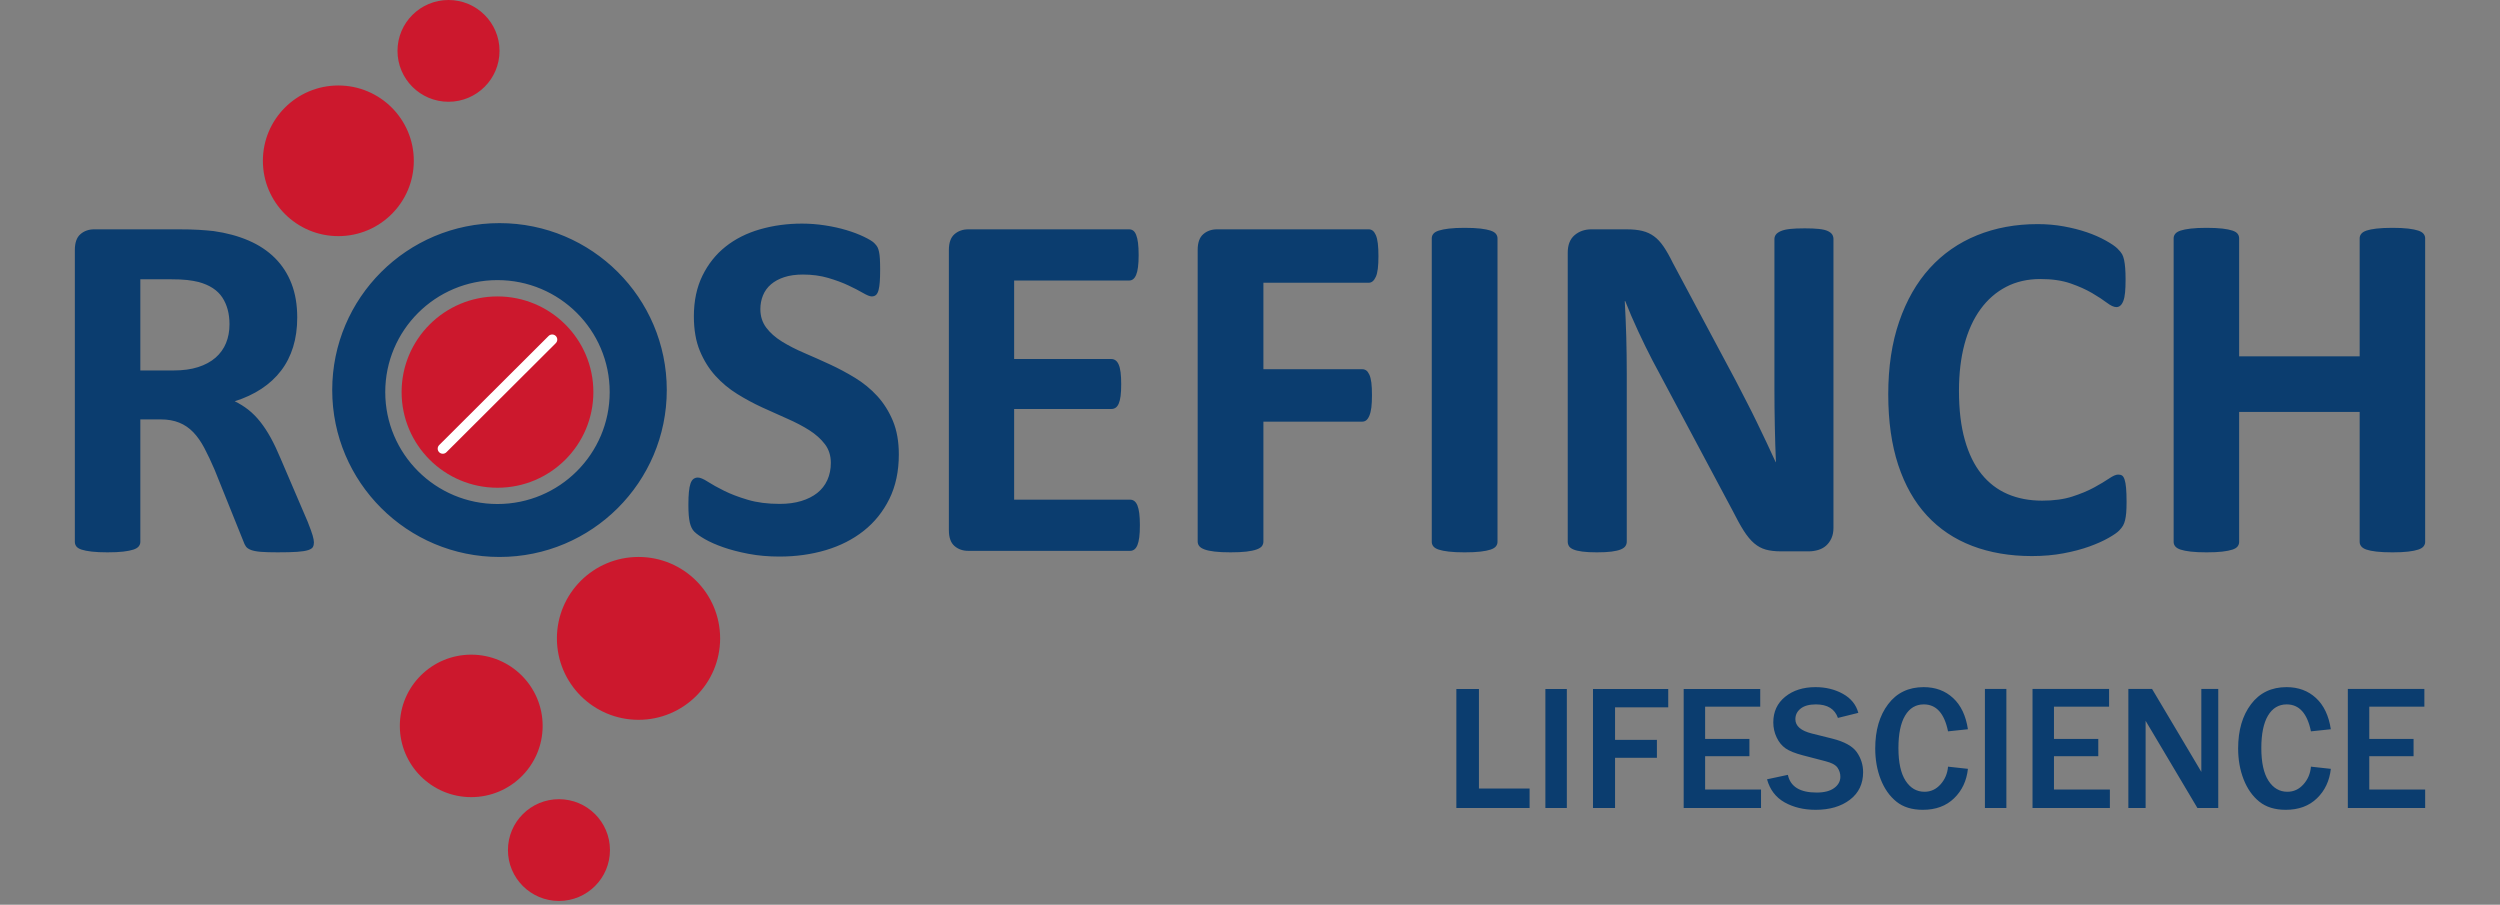 <?xml version="1.0" encoding="UTF-8" standalone="no"?><!DOCTYPE svg PUBLIC "-//W3C//DTD SVG 1.1//EN" "http://www.w3.org/Graphics/SVG/1.1/DTD/svg11.dtd"><svg width="100%" height="100%" viewBox="0 0 210 76" version="1.1" xmlns="http://www.w3.org/2000/svg" xmlns:xlink="http://www.w3.org/1999/xlink" xml:space="preserve" xmlns:serif="http://www.serif.com/" style="fill-rule:evenodd;clip-rule:evenodd;stroke-linejoin:round;stroke-miterlimit:2;"><rect x="0" y="0" width="210" height="76" fill="#808080" stroke="none"/><path d="M41.789,24.9c-4.448,0 -8.054,3.597 -8.054,8.035c0,4.438 3.606,8.035 8.054,8.035c4.448,-0 8.054,-3.597 8.054,-8.035c-0,-4.438 -3.606,-8.035 -8.054,-8.035m-4.114,-24.9c-2.367,-0 -4.285,1.914 -4.285,4.274c-0,2.361 1.918,4.274 4.285,4.274c2.366,0 4.285,-1.913 4.285,-4.274c-0,-2.36 -1.919,-4.274 -4.285,-4.274Zm-9.254,7.181c-3.501,0 -6.339,2.833 -6.339,6.327c-0,3.494 2.838,6.327 6.339,6.327c3.501,0 6.339,-2.833 6.339,-6.327c0,-3.494 -2.838,-6.327 -6.339,-6.327Zm25.215,39.603c-3.787,-0 -6.856,3.062 -6.856,6.84c-0,3.777 3.069,6.84 6.856,6.84c3.786,-0 6.855,-3.063 6.855,-6.84c0,-3.778 -3.069,-6.84 -6.855,-6.84Zm-14.052,8.207c-3.313,-0 -5.998,2.679 -5.998,5.984c0,3.305 2.685,5.984 5.998,5.984c3.312,-0 5.998,-2.679 5.998,-5.984c-0,-3.305 -2.686,-5.984 -5.998,-5.984Zm7.368,12.141c-2.366,-0 -4.285,1.913 -4.285,4.273c0,2.361 1.919,4.275 4.285,4.275c2.367,-0 4.285,-1.914 4.285,-4.275c0,-2.36 -1.918,-4.273 -4.285,-4.273" style="fill:#cc182d;fill-rule:nonzero;"/><path d="M18.984,28.823c-0.195,0.473 -0.488,0.88 -0.878,1.221c-0.391,0.34 -0.879,0.605 -1.465,0.793c-0.586,0.188 -1.269,0.281 -2.05,0.281l-2.803,0l0,-7.66l2.469,0c0.627,0 1.119,0.022 1.474,0.063c0.356,0.042 0.673,0.098 0.952,0.167c0.921,0.251 1.583,0.682 1.988,1.294c0.404,0.613 0.606,1.364 0.606,2.254c0,0.585 -0.097,1.114 -0.293,1.587Zm22.803,13.514c-5.206,0 -9.426,-4.21 -9.426,-9.404c-0,-5.194 4.22,-9.404 9.426,-9.404c5.206,0 9.427,4.21 9.427,9.404c-0,5.194 -4.221,9.404 -9.427,9.404Zm53.755,0.115c-0.07,-0.167 -0.158,-0.289 -0.261,-0.366c-0.105,-0.076 -0.221,-0.115 -0.346,-0.115l-9.748,0l-0,-7.617l8.178,-0c0.126,-0 0.241,-0.035 0.346,-0.105c0.105,-0.069 0.191,-0.184 0.261,-0.344c0.07,-0.16 0.123,-0.372 0.158,-0.637c0.034,-0.264 0.051,-0.598 0.051,-1.002c0,-0.389 -0.017,-0.72 -0.051,-0.991c-0.035,-0.271 -0.088,-0.487 -0.158,-0.647c-0.07,-0.16 -0.156,-0.278 -0.261,-0.355c-0.105,-0.076 -0.22,-0.115 -0.346,-0.115l-8.178,0l-0,-6.595l9.664,-0c0.125,-0 0.237,-0.038 0.335,-0.115c0.097,-0.076 0.181,-0.198 0.251,-0.365c0.07,-0.167 0.122,-0.386 0.156,-0.658c0.035,-0.271 0.053,-0.601 0.053,-0.991c0,-0.418 -0.018,-0.762 -0.053,-1.033c-0.034,-0.272 -0.086,-0.494 -0.156,-0.668c-0.07,-0.174 -0.154,-0.295 -0.251,-0.365c-0.098,-0.07 -0.21,-0.105 -0.335,-0.105l-13.513,0c-0.461,0 -0.848,0.136 -1.162,0.408c-0.313,0.271 -0.471,0.713 -0.471,1.325l-0,23.543c-0,0.612 0.158,1.054 0.471,1.325c0.314,0.271 0.701,0.407 1.162,0.407l13.597,-0c0.125,-0 0.241,-0.038 0.346,-0.115c0.103,-0.076 0.191,-0.198 0.261,-0.365c0.068,-0.167 0.121,-0.386 0.156,-0.658c0.035,-0.271 0.053,-0.608 0.053,-1.011c-0,-0.404 -0.018,-0.741 -0.053,-1.013c-0.035,-0.271 -0.088,-0.49 -0.156,-0.657Zm20.029,-22.698c-0.077,-0.174 -0.163,-0.299 -0.261,-0.376c-0.098,-0.076 -0.21,-0.115 -0.335,-0.115l-12.74,0c-0.459,0 -0.847,0.136 -1.161,0.408c-0.314,0.271 -0.47,0.713 -0.47,1.325l-0,24.482c-0,0.153 0.045,0.285 0.136,0.397c0.09,0.111 0.241,0.205 0.449,0.281c0.21,0.077 0.492,0.136 0.848,0.178c0.356,0.042 0.798,0.062 1.328,0.062c0.544,0 0.99,-0.02 1.339,-0.062c0.348,-0.042 0.631,-0.101 0.847,-0.178c0.216,-0.076 0.365,-0.17 0.45,-0.281c0.083,-0.112 0.125,-0.244 0.125,-0.397l-0,-10.06l8.305,-0c0.125,-0 0.237,-0.038 0.335,-0.115c0.098,-0.076 0.184,-0.205 0.261,-0.386c0.076,-0.18 0.133,-0.41 0.168,-0.688c0.034,-0.279 0.051,-0.627 0.051,-1.044c0,-0.417 -0.017,-0.765 -0.051,-1.044c-0.035,-0.278 -0.092,-0.501 -0.168,-0.668c-0.077,-0.167 -0.163,-0.285 -0.261,-0.355c-0.098,-0.069 -0.21,-0.104 -0.335,-0.104l-8.305,0l-0,-7.263l8.849,-0c0.125,-0 0.237,-0.042 0.335,-0.126c0.098,-0.083 0.184,-0.208 0.261,-0.375c0.076,-0.167 0.132,-0.393 0.167,-0.679c0.035,-0.285 0.052,-0.636 0.052,-1.053c0,-0.418 -0.017,-0.773 -0.052,-1.065c-0.035,-0.292 -0.091,-0.525 -0.167,-0.699Zm9.634,-0.386c-0.21,-0.07 -0.489,-0.125 -0.838,-0.167c-0.349,-0.042 -0.795,-0.063 -1.339,-0.063c-0.53,-0 -0.969,0.021 -1.317,0.063c-0.349,0.042 -0.631,0.097 -0.848,0.167c-0.216,0.07 -0.369,0.16 -0.46,0.271c-0.09,0.112 -0.135,0.237 -0.135,0.376l-0,25.505c-0,0.139 0.045,0.264 0.135,0.376c0.091,0.111 0.241,0.202 0.45,0.271c0.21,0.07 0.491,0.125 0.847,0.167c0.356,0.042 0.798,0.062 1.328,0.062c0.544,0 0.99,-0.02 1.339,-0.062c0.349,-0.042 0.628,-0.097 0.838,-0.167c0.208,-0.069 0.358,-0.16 0.449,-0.271c0.09,-0.112 0.136,-0.237 0.136,-0.376l0,-25.505c0,-0.139 -0.046,-0.264 -0.136,-0.376c-0.091,-0.111 -0.241,-0.201 -0.449,-0.271Zm28.334,0.041c-0.175,-0.083 -0.421,-0.142 -0.742,-0.177c-0.321,-0.035 -0.719,-0.052 -1.193,-0.052c-0.502,-0 -0.914,0.017 -1.235,0.052c-0.321,0.035 -0.579,0.094 -0.773,0.177c-0.196,0.084 -0.335,0.181 -0.418,0.293c-0.084,0.111 -0.126,0.236 -0.126,0.376l-0,12.668c-0,0.961 0.01,1.969 0.032,3.027c0.02,1.058 0.051,2.074 0.094,3.047l-0.021,-0c-0.251,-0.556 -0.509,-1.113 -0.775,-1.67c-0.265,-0.556 -0.537,-1.123 -0.815,-1.701c-0.279,-0.577 -0.568,-1.154 -0.868,-1.732c-0.301,-0.577 -0.604,-1.165 -0.91,-1.764l-5.272,-9.872c-0.265,-0.542 -0.523,-0.998 -0.774,-1.367c-0.251,-0.369 -0.52,-0.658 -0.806,-0.866c-0.285,-0.209 -0.61,-0.358 -0.973,-0.449c-0.362,-0.09 -0.808,-0.136 -1.338,-0.136l-2.95,0c-0.557,0 -1.028,0.164 -1.412,0.491c-0.383,0.327 -0.575,0.818 -0.575,1.471l-0,24.274c-0,0.139 0.035,0.264 0.104,0.376c0.07,0.111 0.196,0.205 0.378,0.281c0.18,0.077 0.432,0.136 0.752,0.178c0.321,0.042 0.726,0.062 1.213,0.062c0.503,0 0.913,-0.02 1.234,-0.062c0.321,-0.042 0.576,-0.101 0.765,-0.178c0.188,-0.076 0.32,-0.17 0.397,-0.281c0.076,-0.112 0.115,-0.237 0.115,-0.376l0,-14.13c0,-1.057 -0.015,-2.084 -0.041,-3.078c-0.029,-0.995 -0.07,-1.994 -0.127,-2.996l0.042,0c0.321,0.821 0.683,1.667 1.089,2.536c0.404,0.87 0.801,1.68 1.192,2.432l6.735,12.627c0.349,0.696 0.663,1.263 0.942,1.701c0.279,0.438 0.568,0.786 0.868,1.044c0.3,0.257 0.627,0.434 0.983,0.532c0.356,0.097 0.777,0.146 1.266,0.146l2.343,-0c0.264,-0 0.526,-0.039 0.784,-0.115c0.258,-0.076 0.481,-0.198 0.67,-0.365c0.188,-0.167 0.338,-0.376 0.45,-0.626c0.111,-0.251 0.167,-0.536 0.167,-0.856l0,-24.273c0,-0.14 -0.036,-0.265 -0.104,-0.376c-0.071,-0.112 -0.193,-0.209 -0.367,-0.293Zm50.038,0.23c-0.09,-0.111 -0.24,-0.201 -0.449,-0.271c-0.21,-0.07 -0.489,-0.125 -0.837,-0.167c-0.349,-0.042 -0.788,-0.063 -1.318,-0.063c-0.544,-0 -0.994,0.021 -1.349,0.063c-0.356,0.042 -0.635,0.097 -0.838,0.167c-0.201,0.07 -0.347,0.16 -0.439,0.271c-0.09,0.112 -0.136,0.237 -0.136,0.376l0,9.914l-10.124,-0l0,-9.914c0,-0.139 -0.042,-0.264 -0.126,-0.376c-0.083,-0.111 -0.229,-0.201 -0.439,-0.271c-0.209,-0.07 -0.489,-0.125 -0.836,-0.167c-0.35,-0.042 -0.795,-0.063 -1.339,-0.063c-0.53,-0 -0.973,0.021 -1.329,0.063c-0.355,0.042 -0.638,0.097 -0.847,0.167c-0.209,0.07 -0.359,0.16 -0.45,0.271c-0.091,0.112 -0.136,0.237 -0.136,0.376l0,25.505c0,0.139 0.045,0.264 0.136,0.376c0.091,0.111 0.241,0.202 0.45,0.271c0.209,0.07 0.492,0.125 0.847,0.167c0.356,0.042 0.799,0.062 1.329,0.062c0.544,0 0.989,-0.02 1.339,-0.062c0.347,-0.042 0.627,-0.097 0.836,-0.167c0.21,-0.069 0.356,-0.16 0.439,-0.271c0.084,-0.112 0.126,-0.237 0.126,-0.376l0,-10.916l10.124,0l0,10.916c0,0.139 0.046,0.264 0.136,0.376c0.092,0.111 0.238,0.202 0.439,0.271c0.203,0.07 0.482,0.125 0.838,0.167c0.355,0.042 0.805,0.062 1.349,0.062c0.53,0 0.969,-0.02 1.318,-0.062c0.348,-0.042 0.627,-0.097 0.837,-0.167c0.209,-0.069 0.359,-0.16 0.449,-0.271c0.091,-0.112 0.136,-0.237 0.136,-0.376l0,-25.505c0,-0.139 -0.045,-0.264 -0.136,-0.376Zm-177.313,25.348c-0.07,-0.243 -0.209,-0.629 -0.418,-1.158l-2.28,-5.322c-0.266,-0.64 -0.538,-1.214 -0.816,-1.722c-0.279,-0.508 -0.576,-0.96 -0.889,-1.356c-0.314,-0.397 -0.649,-0.734 -1.004,-1.013c-0.356,-0.278 -0.736,-0.514 -1.141,-0.709c0.837,-0.265 1.583,-0.613 2.239,-1.044c0.655,-0.431 1.206,-0.939 1.652,-1.524c0.447,-0.584 0.785,-1.248 1.015,-1.993c0.23,-0.744 0.345,-1.569 0.345,-2.473c-0,-1.072 -0.16,-2.021 -0.481,-2.849c-0.321,-0.828 -0.785,-1.545 -1.391,-2.15c-0.607,-0.605 -1.346,-1.096 -2.218,-1.471c-0.871,-0.376 -1.851,-0.64 -2.939,-0.794c-0.377,-0.041 -0.795,-0.076 -1.255,-0.104c-0.46,-0.028 -1.046,-0.042 -1.757,-0.042l-7.008,0c-0.46,0 -0.847,0.136 -1.161,0.408c-0.314,0.271 -0.47,0.713 -0.47,1.325l-0,24.524c-0,0.139 0.041,0.264 0.125,0.376c0.084,0.111 0.23,0.202 0.439,0.271c0.21,0.07 0.492,0.125 0.848,0.167c0.355,0.042 0.797,0.062 1.328,0.062c0.544,0 0.99,-0.02 1.339,-0.062c0.348,-0.042 0.627,-0.097 0.837,-0.167c0.209,-0.069 0.358,-0.16 0.449,-0.271c0.091,-0.112 0.136,-0.237 0.136,-0.376l0,-10.29l1.716,0c0.585,0 1.101,0.091 1.548,0.272c0.446,0.18 0.84,0.448 1.181,0.803c0.342,0.355 0.652,0.797 0.931,1.326c0.279,0.529 0.565,1.133 0.858,1.815l2.427,6.032c0.055,0.167 0.125,0.31 0.209,0.428c0.083,0.118 0.226,0.216 0.429,0.292c0.201,0.076 0.477,0.129 0.826,0.157c0.349,0.028 0.816,0.041 1.402,0.041c0.697,0 1.248,-0.013 1.652,-0.041c0.404,-0.028 0.712,-0.077 0.92,-0.146c0.21,-0.07 0.342,-0.157 0.398,-0.261c0.056,-0.105 0.084,-0.233 0.084,-0.386c-0,-0.139 -0.035,-0.331 -0.105,-0.575Zm152.2,-4.706c-0.056,-0.167 -0.126,-0.278 -0.209,-0.334c-0.083,-0.056 -0.195,-0.083 -0.334,-0.083c-0.183,-0 -0.437,0.111 -0.764,0.334c-0.329,0.222 -0.746,0.473 -1.255,0.751c-0.509,0.278 -1.119,0.532 -1.831,0.762c-0.711,0.229 -1.554,0.344 -2.531,0.344c-1.074,0 -2.04,-0.184 -2.898,-0.553c-0.858,-0.369 -1.59,-0.929 -2.196,-1.68c-0.607,-0.752 -1.075,-1.708 -1.401,-2.87c-0.329,-1.161 -0.492,-2.536 -0.492,-4.122c0,-1.447 0.153,-2.748 0.459,-3.903c0.308,-1.155 0.757,-2.139 1.35,-2.953c0.594,-0.814 1.311,-1.44 2.155,-1.879c0.843,-0.438 1.803,-0.657 2.877,-0.657c0.975,-0 1.816,0.122 2.521,0.365c0.703,0.244 1.31,0.515 1.819,0.814c0.509,0.299 0.924,0.571 1.245,0.814c0.32,0.243 0.586,0.365 0.795,0.365c0.125,0 0.237,-0.041 0.335,-0.125c0.097,-0.083 0.181,-0.216 0.251,-0.396c0.07,-0.181 0.118,-0.418 0.146,-0.71c0.028,-0.292 0.042,-0.647 0.042,-1.065c-0,-0.389 -0.01,-0.716 -0.032,-0.981c-0.02,-0.264 -0.052,-0.493 -0.093,-0.688c-0.043,-0.195 -0.098,-0.355 -0.168,-0.48c-0.07,-0.126 -0.199,-0.282 -0.387,-0.47c-0.188,-0.188 -0.519,-0.414 -0.993,-0.678c-0.475,-0.265 -1.008,-0.498 -1.601,-0.7c-0.592,-0.201 -1.238,-0.365 -1.936,-0.49c-0.697,-0.126 -1.422,-0.188 -2.175,-0.188c-1.854,0 -3.552,0.313 -5.093,0.939c-1.542,0.626 -2.864,1.545 -3.965,2.755c-1.101,1.211 -1.959,2.707 -2.572,4.488c-0.615,1.781 -0.921,3.819 -0.921,6.115c-0,2.255 0.279,4.231 0.836,5.928c0.559,1.697 1.36,3.113 2.406,4.247c1.046,1.134 2.315,1.986 3.808,2.557c1.492,0.57 3.166,0.856 5.02,0.856c0.948,-0 1.831,-0.077 2.646,-0.23c0.816,-0.153 1.542,-0.345 2.176,-0.574c0.635,-0.23 1.171,-0.47 1.61,-0.72c0.44,-0.251 0.737,-0.456 0.89,-0.616c0.153,-0.159 0.264,-0.302 0.334,-0.428c0.07,-0.125 0.126,-0.275 0.168,-0.449c0.042,-0.173 0.073,-0.382 0.095,-0.625c0.02,-0.244 0.03,-0.54 0.03,-0.888c-0,-0.501 -0.013,-0.901 -0.042,-1.2c-0.028,-0.299 -0.069,-0.532 -0.125,-0.699Zm-104.783,-7.023c-0.544,-0.591 -1.165,-1.099 -1.862,-1.524c-0.697,-0.424 -1.409,-0.803 -2.134,-1.137c-0.725,-0.334 -1.436,-0.651 -2.133,-0.95c-0.698,-0.299 -1.322,-0.619 -1.873,-0.96c-0.551,-0.341 -0.99,-0.731 -1.318,-1.169c-0.327,-0.438 -0.491,-0.956 -0.491,-1.555c-0,-0.403 0.073,-0.786 0.219,-1.148c0.147,-0.361 0.37,-0.671 0.67,-0.928c0.3,-0.258 0.673,-0.46 1.119,-0.606c0.446,-0.146 0.969,-0.219 1.569,-0.219c0.767,-0 1.471,0.094 2.113,0.282c0.641,0.188 1.206,0.396 1.694,0.626c0.488,0.229 0.9,0.442 1.234,0.636c0.335,0.195 0.579,0.293 0.733,0.293c0.153,-0 0.275,-0.042 0.366,-0.125c0.09,-0.084 0.16,-0.216 0.209,-0.397c0.049,-0.181 0.084,-0.41 0.105,-0.689c0.02,-0.278 0.031,-0.619 0.031,-1.022c-0,-0.362 -0.007,-0.665 -0.021,-0.908c-0.014,-0.244 -0.038,-0.446 -0.073,-0.606c-0.035,-0.16 -0.077,-0.288 -0.126,-0.386c-0.048,-0.097 -0.143,-0.215 -0.282,-0.355c-0.14,-0.139 -0.425,-0.313 -0.858,-0.522c-0.432,-0.208 -0.927,-0.396 -1.485,-0.563c-0.558,-0.167 -1.158,-0.299 -1.799,-0.396c-0.641,-0.098 -1.284,-0.147 -1.925,-0.147c-1.241,0 -2.416,0.161 -3.524,0.48c-1.109,0.321 -2.072,0.804 -2.887,1.451c-0.816,0.647 -1.465,1.461 -1.946,2.442c-0.481,0.981 -0.721,2.119 -0.721,3.413c-0,1.127 0.167,2.094 0.501,2.901c0.335,0.807 0.771,1.506 1.308,2.097c0.537,0.592 1.147,1.1 1.83,1.524c0.684,0.425 1.388,0.804 2.113,1.138c0.725,0.333 1.43,0.65 2.113,0.949c0.683,0.3 1.293,0.619 1.831,0.96c0.536,0.341 0.972,0.731 1.307,1.169c0.335,0.438 0.502,0.964 0.502,1.575c0,0.529 -0.098,1.009 -0.293,1.441c-0.195,0.431 -0.478,0.793 -0.847,1.085c-0.37,0.292 -0.82,0.519 -1.349,0.678c-0.531,0.161 -1.13,0.241 -1.799,0.241c-1.019,-0 -1.915,-0.115 -2.688,-0.345c-0.774,-0.229 -1.441,-0.483 -1.998,-0.762c-0.558,-0.278 -1.015,-0.532 -1.37,-0.761c-0.356,-0.23 -0.632,-0.345 -0.827,-0.345c-0.139,-0 -0.261,0.038 -0.366,0.115c-0.104,0.076 -0.188,0.205 -0.251,0.386c-0.062,0.181 -0.108,0.418 -0.136,0.71c-0.028,0.292 -0.042,0.654 -0.042,1.085c0,0.64 0.038,1.13 0.116,1.471c0.076,0.342 0.205,0.602 0.386,0.783c0.182,0.181 0.478,0.39 0.889,0.626c0.412,0.237 0.924,0.463 1.538,0.679c0.613,0.215 1.321,0.399 2.123,0.553c0.802,0.153 1.67,0.229 2.605,0.229c1.38,0 2.677,-0.181 3.891,-0.542c1.213,-0.362 2.273,-0.901 3.179,-1.618c0.907,-0.717 1.625,-1.611 2.155,-2.682c0.529,-1.071 0.795,-2.317 0.795,-3.736c0,-1.085 -0.168,-2.028 -0.502,-2.828c-0.335,-0.8 -0.775,-1.496 -1.318,-2.087Zm-31.723,-14.516c-7.76,-0 -14.052,6.277 -14.052,14.021c0,7.743 6.292,14.021 14.052,14.021c7.76,-0 14.051,-6.278 14.051,-14.021c0,-7.744 -6.291,-14.021 -14.051,-14.021m86.528,49.129l-6.152,-0l-0,-9.998l1.897,-0l-0,8.364l4.255,0l0,1.634Zm3.128,-0l-1.802,-0l-0,-9.998l1.802,-0l-0,9.998Zm4.05,-0l-1.853,-0l-0,-9.998l6.321,-0l-0,1.545l-4.468,0l0,2.732l3.516,0l-0,1.502l-3.516,-0l0,4.219Zm12.261,-0l-6.497,-0l0,-9.998l6.431,-0l-0,1.487l-4.629,-0l-0,2.71l3.721,-0l-0,1.45l-3.721,-0l-0,2.798l4.695,-0l-0,1.553Zm0.505,-2.41l1.751,-0.374c0.21,0.992 1.015,1.487 2.417,1.487c0.639,0 1.131,-0.127 1.475,-0.381c0.345,-0.254 0.517,-0.569 0.517,-0.945c-0,-0.273 -0.078,-0.526 -0.235,-0.758c-0.156,-0.232 -0.49,-0.413 -1.003,-0.545l-1.912,-0.498c-0.654,-0.171 -1.137,-0.365 -1.45,-0.583c-0.312,-0.217 -0.563,-0.523 -0.751,-0.919c-0.188,-0.395 -0.282,-0.818 -0.282,-1.267c0,-0.893 0.333,-1.61 0.997,-2.15c0.664,-0.539 1.513,-0.809 2.548,-0.809c0.86,0 1.628,0.188 2.304,0.564c0.676,0.376 1.107,0.908 1.293,1.597l-1.714,0.425c-0.264,-0.757 -0.879,-1.136 -1.846,-1.136c-0.562,0 -0.99,0.118 -1.285,0.352c-0.296,0.234 -0.443,0.532 -0.443,0.893c-0,0.572 0.463,0.972 1.391,1.202l1.699,0.424c1.031,0.259 1.722,0.641 2.073,1.147c0.352,0.505 0.527,1.063 0.527,1.673c0,0.982 -0.369,1.754 -1.109,2.318c-0.74,0.564 -1.698,0.846 -2.875,0.846c-0.991,0 -1.859,-0.207 -2.604,-0.622c-0.744,-0.415 -1.239,-1.062 -1.483,-1.941Zm15.205,-1.062l1.67,0.183c-0.107,1.001 -0.494,1.825 -1.161,2.472c-0.666,0.647 -1.542,0.97 -2.625,0.97c-0.914,0 -1.655,-0.229 -2.223,-0.688c-0.569,-0.459 -1.007,-1.082 -1.315,-1.868c-0.308,-0.786 -0.462,-1.653 -0.462,-2.6c0,-1.523 0.362,-2.762 1.084,-3.717c0.723,-0.955 1.717,-1.432 2.981,-1.432c0.992,0 1.817,0.305 2.476,0.916c0.659,0.61 1.074,1.484 1.245,2.622l-1.67,0.176c-0.307,-1.509 -0.986,-2.264 -2.036,-2.264c-0.674,0 -1.197,0.314 -1.571,0.942c-0.374,0.627 -0.56,1.536 -0.56,2.728c-0,1.211 0.2,2.125 0.6,2.743c0.401,0.617 0.93,0.926 1.59,0.926c0.527,0 0.976,-0.207 1.347,-0.622c0.371,-0.415 0.581,-0.911 0.63,-1.487Zm4.9,3.472l-1.802,-0l0,-9.998l1.802,-0l0,9.998Zm8.694,-0l-6.497,-0l0,-9.998l6.431,-0l0,1.487l-4.629,-0l0,2.71l3.721,-0l-0,1.45l-3.721,-0l0,2.798l4.695,-0l-0,1.553Zm9.104,-0l-1.751,-0l-3.793,-6.387c-0.059,-0.098 -0.154,-0.257 -0.286,-0.476c-0.059,-0.098 -0.149,-0.252 -0.271,-0.462l-0,7.325l-1.45,-0l-0,-9.998l1.992,-0l3.501,5.889c0.029,0.048 0.242,0.407 0.637,1.076l0,-6.965l1.421,-0l-0,9.998Zm7.786,-3.472l1.67,0.183c-0.108,1.001 -0.495,1.825 -1.161,2.472c-0.667,0.647 -1.542,0.97 -2.626,0.97c-0.913,0 -1.654,-0.229 -2.223,-0.688c-0.569,-0.459 -1.007,-1.082 -1.315,-1.868c-0.307,-0.786 -0.461,-1.653 -0.461,-2.6c-0,-1.523 0.361,-2.762 1.084,-3.717c0.723,-0.955 1.716,-1.432 2.981,-1.432c0.991,0 1.816,0.305 2.475,0.916c0.66,0.61 1.075,1.484 1.246,2.622l-1.67,0.176c-0.308,-1.509 -0.987,-2.264 -2.037,-2.264c-0.673,0 -1.197,0.314 -1.571,0.942c-0.373,0.627 -0.56,1.536 -0.56,2.728c0,1.211 0.2,2.125 0.601,2.743c0.4,0.617 0.93,0.926 1.589,0.926c0.527,0 0.977,-0.207 1.348,-0.622c0.371,-0.415 0.581,-0.911 0.63,-1.487Zm9.594,3.472l-6.496,-0l-0,-9.998l6.43,-0l0,1.487l-4.628,-0l-0,2.71l3.72,-0l0,1.45l-3.72,-0l-0,2.798l4.694,-0l0,1.553Z" style="fill:#0b3d6f;fill-rule:nonzero;"/><path d="M46.686,28.222c-0.167,-0.166 -0.438,-0.166 -0.605,0l-9.189,9.164c-0.167,0.167 -0.167,0.437 0,0.604c0.167,0.166 0.438,0.166 0.605,-0l9.189,-9.164c0.167,-0.167 0.167,-0.437 -0,-0.604" style="fill:#fff;fill-rule:nonzero;"/></svg>